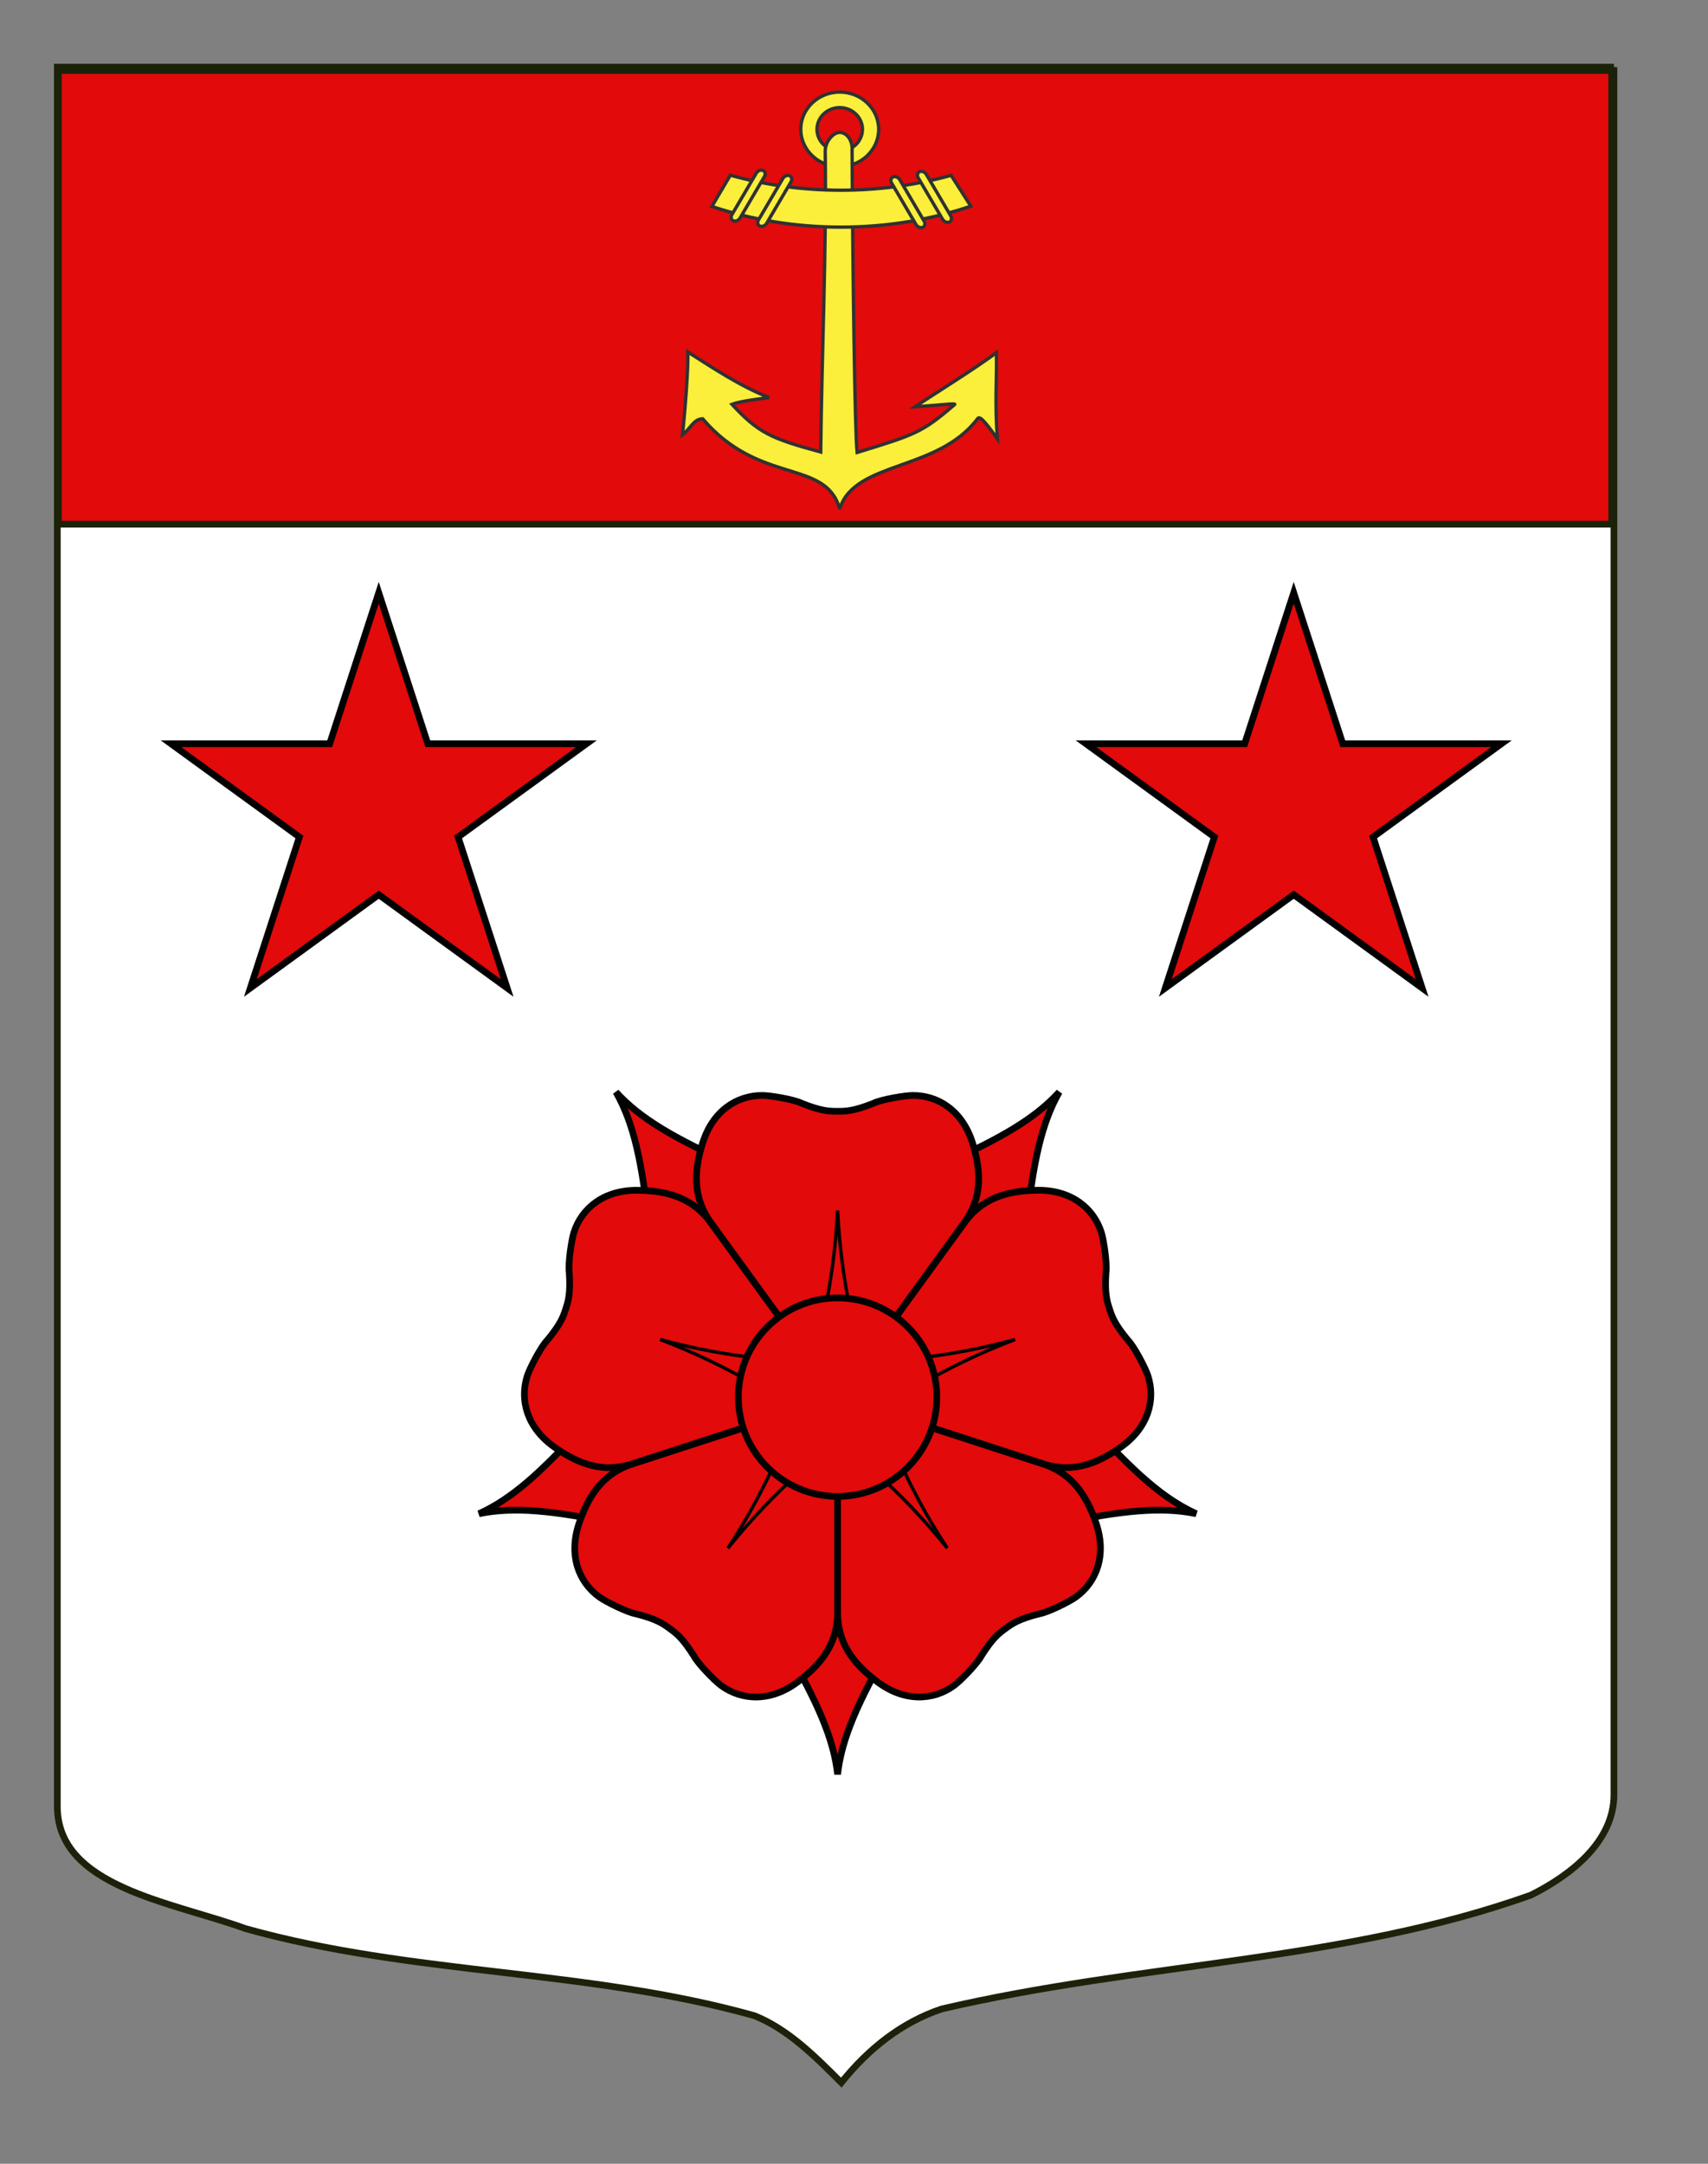 <?xml version="1.0" encoding="utf-8"?>
<!-- Generator: Adobe Illustrator 15.1.0, SVG Export Plug-In . SVG Version: 6.00 Build 0)  -->
<!DOCTYPE svg PUBLIC "-//W3C//DTD SVG 1.1//EN" "http://www.w3.org/Graphics/SVG/1.1/DTD/svg11.dtd">
<svg version="1.1" id="Calque_1" xmlns="http://www.w3.org/2000/svg" xmlns:xlink="http://www.w3.org/1999/xlink" x="0px" y="0px"
	 width="255.118px" height="323.148px" viewBox="0 0 255.118 323.148" enable-background="new 0 0 255.118 323.148"
	 xml:space="preserve">
<rect x="0" y="0" width="255.118" height="323.148" fill="#808080" stroke="none"/>
<path fill="#FFFFFF" stroke="#1C2209" d="M241.069,10.027c-78,0-154.505,0-232.505,0c0,135.583,0,149.083,0,259.751
	c0,12.043,17.099,14.25,28.101,18.25c25,7,51,6,76,13c5,2,9,6,12.998,10c4-5,9-9,15-11c30-7,60-7,88-17c6-3,12.406-8,12.406-15
	C241.069,244.485,241.069,146.402,241.069,10.027"/>
<rect x="8.726" y="10.528" fill="#E20A0A" stroke="#1C2209" width="232.002" height="67.759"/>
<g id="Ancre">
	<path id="path9478" fill="#FCEF3C" stroke="#313131" stroke-width="0.5" d="M125.425,13.751c-3.211,0-5.817,2.494-5.817,5.565
		c0,3.072,2.606,5.566,5.817,5.566c3.212,0,5.82-2.494,5.82-5.566C131.245,16.244,128.637,13.751,125.425,13.751z M125.425,16.072
		c1.873,0,3.397,1.453,3.397,3.245c0,1.792-1.523,3.249-3.397,3.249c-1.873,0-3.392-1.457-3.392-3.249
		C122.033,17.525,123.552,16.072,125.425,16.072z"/>
	<path id="path11290" fill="#FCEF3C" stroke="#313131" stroke-width="0.5" d="M125.429,19.776c-1.021,0-2.167,1.419-2.169,2.769
		c0.194,15.002-0.51,29.967-0.674,44.961c-7.454-2.022-9.289-2.857-13.258-7.123c1.171-0.44,3.628-0.759,5.557-1.007
		c-4.282-1.688-8.204-4.29-12.155-6.816c0.12,2.182-0.438,9.179-0.797,12.398c1.319-1.079,1.639-2.349,3.02-2.413
		c8.503,9.924,18.184,5.971,20.428,13.3h0.088c2.385-7.04,14.649-5.422,20.587-13.368c0.381-0.508,1.817,1.519,2.92,3.074
		c-0.417-5.487-0.047-9.176-0.151-12.899c-2.582,2.014-9.358,6.224-12.136,8.091c3.971-0.234,6.214-0.589,5.896-0.318
		c-4.865,4.172-5.805,4.465-14.562,7.152c-0.343-2.944-0.662-28.251-0.75-45.105c0-0.011-0.001-0.023,0-0.034
		c0.004-0.071,0.008-0.142,0.008-0.215C127.281,20.872,126.451,19.776,125.429,19.776z"/>
	<g id="g12214">
		<path id="path9483" fill="#FCEF3C" stroke="#313131" stroke-width="0.5" d="M109.088,26.166l-2.759,4.668
			c5.971,1.993,12.474,3.09,19.28,3.09c6.854,0,13.396-1.11,19.4-3.128l-2.944-4.611c-5.177,1.441-10.708,2.222-16.456,2.222
			C119.838,28.407,114.284,27.62,109.088,26.166z"/>
		<path id="rect11286" fill="#FCEF3C" stroke="#313131" stroke-width="0.5" d="M137.367,25.636L137.367,25.636
			c-0.336,0.141-0.433,0.552-0.217,0.92l3.643,6.197c0.216,0.368,0.663,0.552,0.998,0.411l0,0c0.336-0.141,0.433-0.552,0.217-0.92
			l-3.643-6.196C138.149,25.678,137.703,25.495,137.367,25.636z"/>
		<path id="rect11288" fill="#FCEF3C" stroke="#313131" stroke-width="0.5" d="M133.397,26.425L133.397,26.425
			c-0.335,0.141-0.433,0.552-0.216,0.92l3.643,6.197c0.215,0.367,0.662,0.551,0.998,0.41l0,0c0.335-0.141,0.432-0.553,0.216-0.92
			l-3.642-6.197C134.179,26.468,133.732,26.284,133.397,26.425z"/>
		<path id="rect10397" fill="#FCEF3C" stroke="#313131" stroke-width="0.5" d="M113.962,25.452L113.962,25.452
			c0.335,0.141,0.432,0.552,0.216,0.919l-3.642,6.197c-0.216,0.367-0.663,0.551-0.999,0.41l0,0
			c-0.335-0.141-0.432-0.553-0.216-0.919l3.642-6.198C113.18,25.494,113.627,25.311,113.962,25.452z"/>
		<path id="rect11284" fill="#FCEF3C" stroke="#313131" stroke-width="0.5" d="M117.932,26.241L117.932,26.241
			c0.336,0.14,0.433,0.552,0.216,0.92l-3.642,6.196c-0.216,0.368-0.663,0.551-0.998,0.41l0,0c-0.335-0.141-0.432-0.553-0.216-0.92
			l3.642-6.197C117.149,26.283,117.596,26.099,117.932,26.241z"/>
	</g>
</g>
<polygon fill="#E20A0A" stroke="#000000" stroke-miterlimit="10" points="56.571,88.524 63.896,111.071 87.603,111.071 
	68.424,125.005 75.75,147.551 56.571,133.617 37.393,147.551 44.718,125.005 25.539,111.071 49.245,111.071 "/>
<polygon fill="#E20A0A" stroke="#000000" stroke-miterlimit="10" points="193.238,88.524 200.563,111.071 224.27,111.071 
	205.09,125.005 212.417,147.551 193.238,133.617 174.059,147.551 181.385,125.005 162.206,111.071 185.913,111.071 "/>
<g id="Rose">
	<path id="Epine_5" fill="#E20A0A" stroke="#010202" d="M108.783,210.225L87.2,212.871c-6.43,7.081-10.771,10.983-15.664,13.198
		c5.257-1.085,11.066-0.477,20.429,1.468l19.02-10.544L108.783,210.225z"/>
	<path id="Epine_4" fill="#E20A0A" stroke="#010202" d="M118.579,193.618l-9.19-19.709c-8.713-3.928-13.771-6.85-17.387-10.819
		c2.659,4.666,3.876,10.374,4.918,19.884l15.905,14.828L118.579,193.618z"/>
	<path id="Epine_3" fill="#E20A0A" stroke="#010202" d="M137.399,197.8l15.905-14.83c1.041-9.504,2.26-15.215,4.917-19.882
		c-3.615,3.968-8.673,6.892-17.39,10.819l-9.19,19.711L137.399,197.8z"/>
	<path id="Epine_2" fill="#E20A0A" stroke="#010202" d="M139.236,216.992l19.018,10.544c9.363-1.946,15.174-2.553,20.428-1.468
		c-4.89-2.215-9.231-6.117-15.66-13.198l-21.584-2.646L139.236,216.992z"/>
	<path id="Epine_1" fill="#E20A0A" stroke="#010202" d="M121.552,224.67l-4.151,21.35c4.744,8.303,7.115,13.639,7.708,18.978
		c0.598-5.339,2.966-10.675,7.711-18.978l-4.154-21.35H121.552z"/>
	<path id="Petale_5" fill="#E20A0A" stroke="#010202" d="M164.489,184.02c-1.191-3.666-4.547-6.318-9.516-6.261
		s-8.265,1.434-10.689,4.525l-19.175,26.377l31.021,10.064c3.777,1.078,7.249,0.255,11.307-2.621
		c4.053-2.874,5.209-6.992,4.018-10.658c-0.367-1.125-2.031-4.329-2.96-5.272c-2.045-2.454-2.41-3.58-2.777-4.71
		c-0.368-1.125-0.733-2.255-0.52-5.441C165.388,188.716,164.856,185.148,164.489,184.02z"/>
	<path id="Petale_4" fill="#E20A0A" stroke="#010202" d="M160.713,238.499c3.116-2.269,4.605-6.279,3.013-10.989
		c-1.589-4.709-3.916-7.416-7.604-8.761l-31.013-10.087l0.011,32.607c0.142,3.93,2.002,6.977,5.985,9.944s8.262,2.794,11.378,0.529
		c0.96-0.698,3.486-3.268,4.102-4.446c1.7-2.699,2.661-3.398,3.619-4.094c0.962-0.701,1.92-1.397,5.015-2.179
		C156.526,240.806,159.752,239.194,160.713,238.499z"/>
	<path id="Petale_3" fill="#E20A0A" stroke="#010202" d="M107.736,251.743c3.114,2.265,7.392,2.438,11.379-0.529
		c3.986-2.966,5.839-6.015,5.983-9.944l0.01-32.607l-31.009,10.087c-3.692,1.345-6.018,4.052-7.607,8.761
		c-1.589,4.71-0.105,8.721,3.014,10.989c0.961,0.695,4.188,2.308,5.494,2.525c3.096,0.781,4.056,1.48,5.015,2.179
		c0.959,0.695,1.92,1.391,3.62,4.094C104.248,248.473,106.778,251.045,107.736,251.743z"/>
	<path id="Petale_2" fill="#E20A0A" stroke="#010202" d="M78.77,205.451c-1.191,3.663-0.034,7.783,4.02,10.657
		c4.051,2.876,7.526,3.698,11.306,2.621l31.017-10.065l-19.177-26.378c-2.424-3.094-5.717-4.467-10.688-4.523
		c-4.969-0.058-8.323,2.592-9.516,6.259c-0.365,1.127-0.901,4.695-0.705,6.007c0.21,3.186-0.154,4.312-0.522,5.441
		c-0.366,1.126-0.732,2.255-2.776,4.708C80.799,201.121,79.137,204.323,78.77,205.451z"/>
	<path id="Petale_1" fill="#E20A0A" stroke="#010202" d="M113.845,163.598c-3.855,0-7.413,2.371-8.895,7.115
		c-1.486,4.74-1.191,8.299,1.002,11.562l19.154,26.388l19.159-26.388c2.193-3.263,2.482-6.82,1.002-11.562
		c-1.479-4.745-5.042-7.115-8.896-7.115c-1.186,0-4.743,0.593-5.932,1.184c-2.96,1.185-4.15,1.185-5.336,1.185
		c-1.183,0-2.371,0-5.336-1.185C118.586,164.19,115.03,163.598,113.845,163.598z"/>
	<path id="Pointe_5" fill="#E20A0A" stroke="#010202" stroke-width="0.5" d="M151.614,200.049
		c-11.461,3.102-18.958,3.046-24.963,3.749l2.565,7.895C134.486,208.733,140.518,204.278,151.614,200.049z"/>
	<path id="Pointe_4" fill="#E20A0A" stroke="#010202" stroke-width="0.5" d="M141.491,231.21
		c-6.493-9.945-8.754-17.098-11.28-22.591l-6.716,4.882C127.94,217.6,134.04,221.963,141.491,231.21z"/>
	<path id="Pointe_3" fill="#E20A0A" stroke="#010202" stroke-width="0.5" d="M108.729,231.21
		c7.447-9.247,13.551-13.61,17.997-17.709l-6.716-4.882C117.483,214.113,115.219,221.265,108.729,231.21z"/>
	<path id="Pointe_2" fill="#E20A0A" stroke="#010202" stroke-width="0.5" d="M98.606,200.049
		c11.095,4.229,17.129,8.685,22.401,11.645l2.565-7.894C117.568,203.094,110.067,203.149,98.606,200.049z"/>
	<path id="Pointe_1" fill="#E20A0A" stroke="#010202" stroke-width="0.5" d="M125.109,180.794
		c-0.593,11.858-2.963,18.974-4.149,24.903h8.301C128.075,199.767,125.705,192.652,125.109,180.794z"/>
	<circle id="Coeur" fill="#E20A0A" stroke="#010202" cx="125.109" cy="208.66" r="14.823"/>
</g>
</svg>
